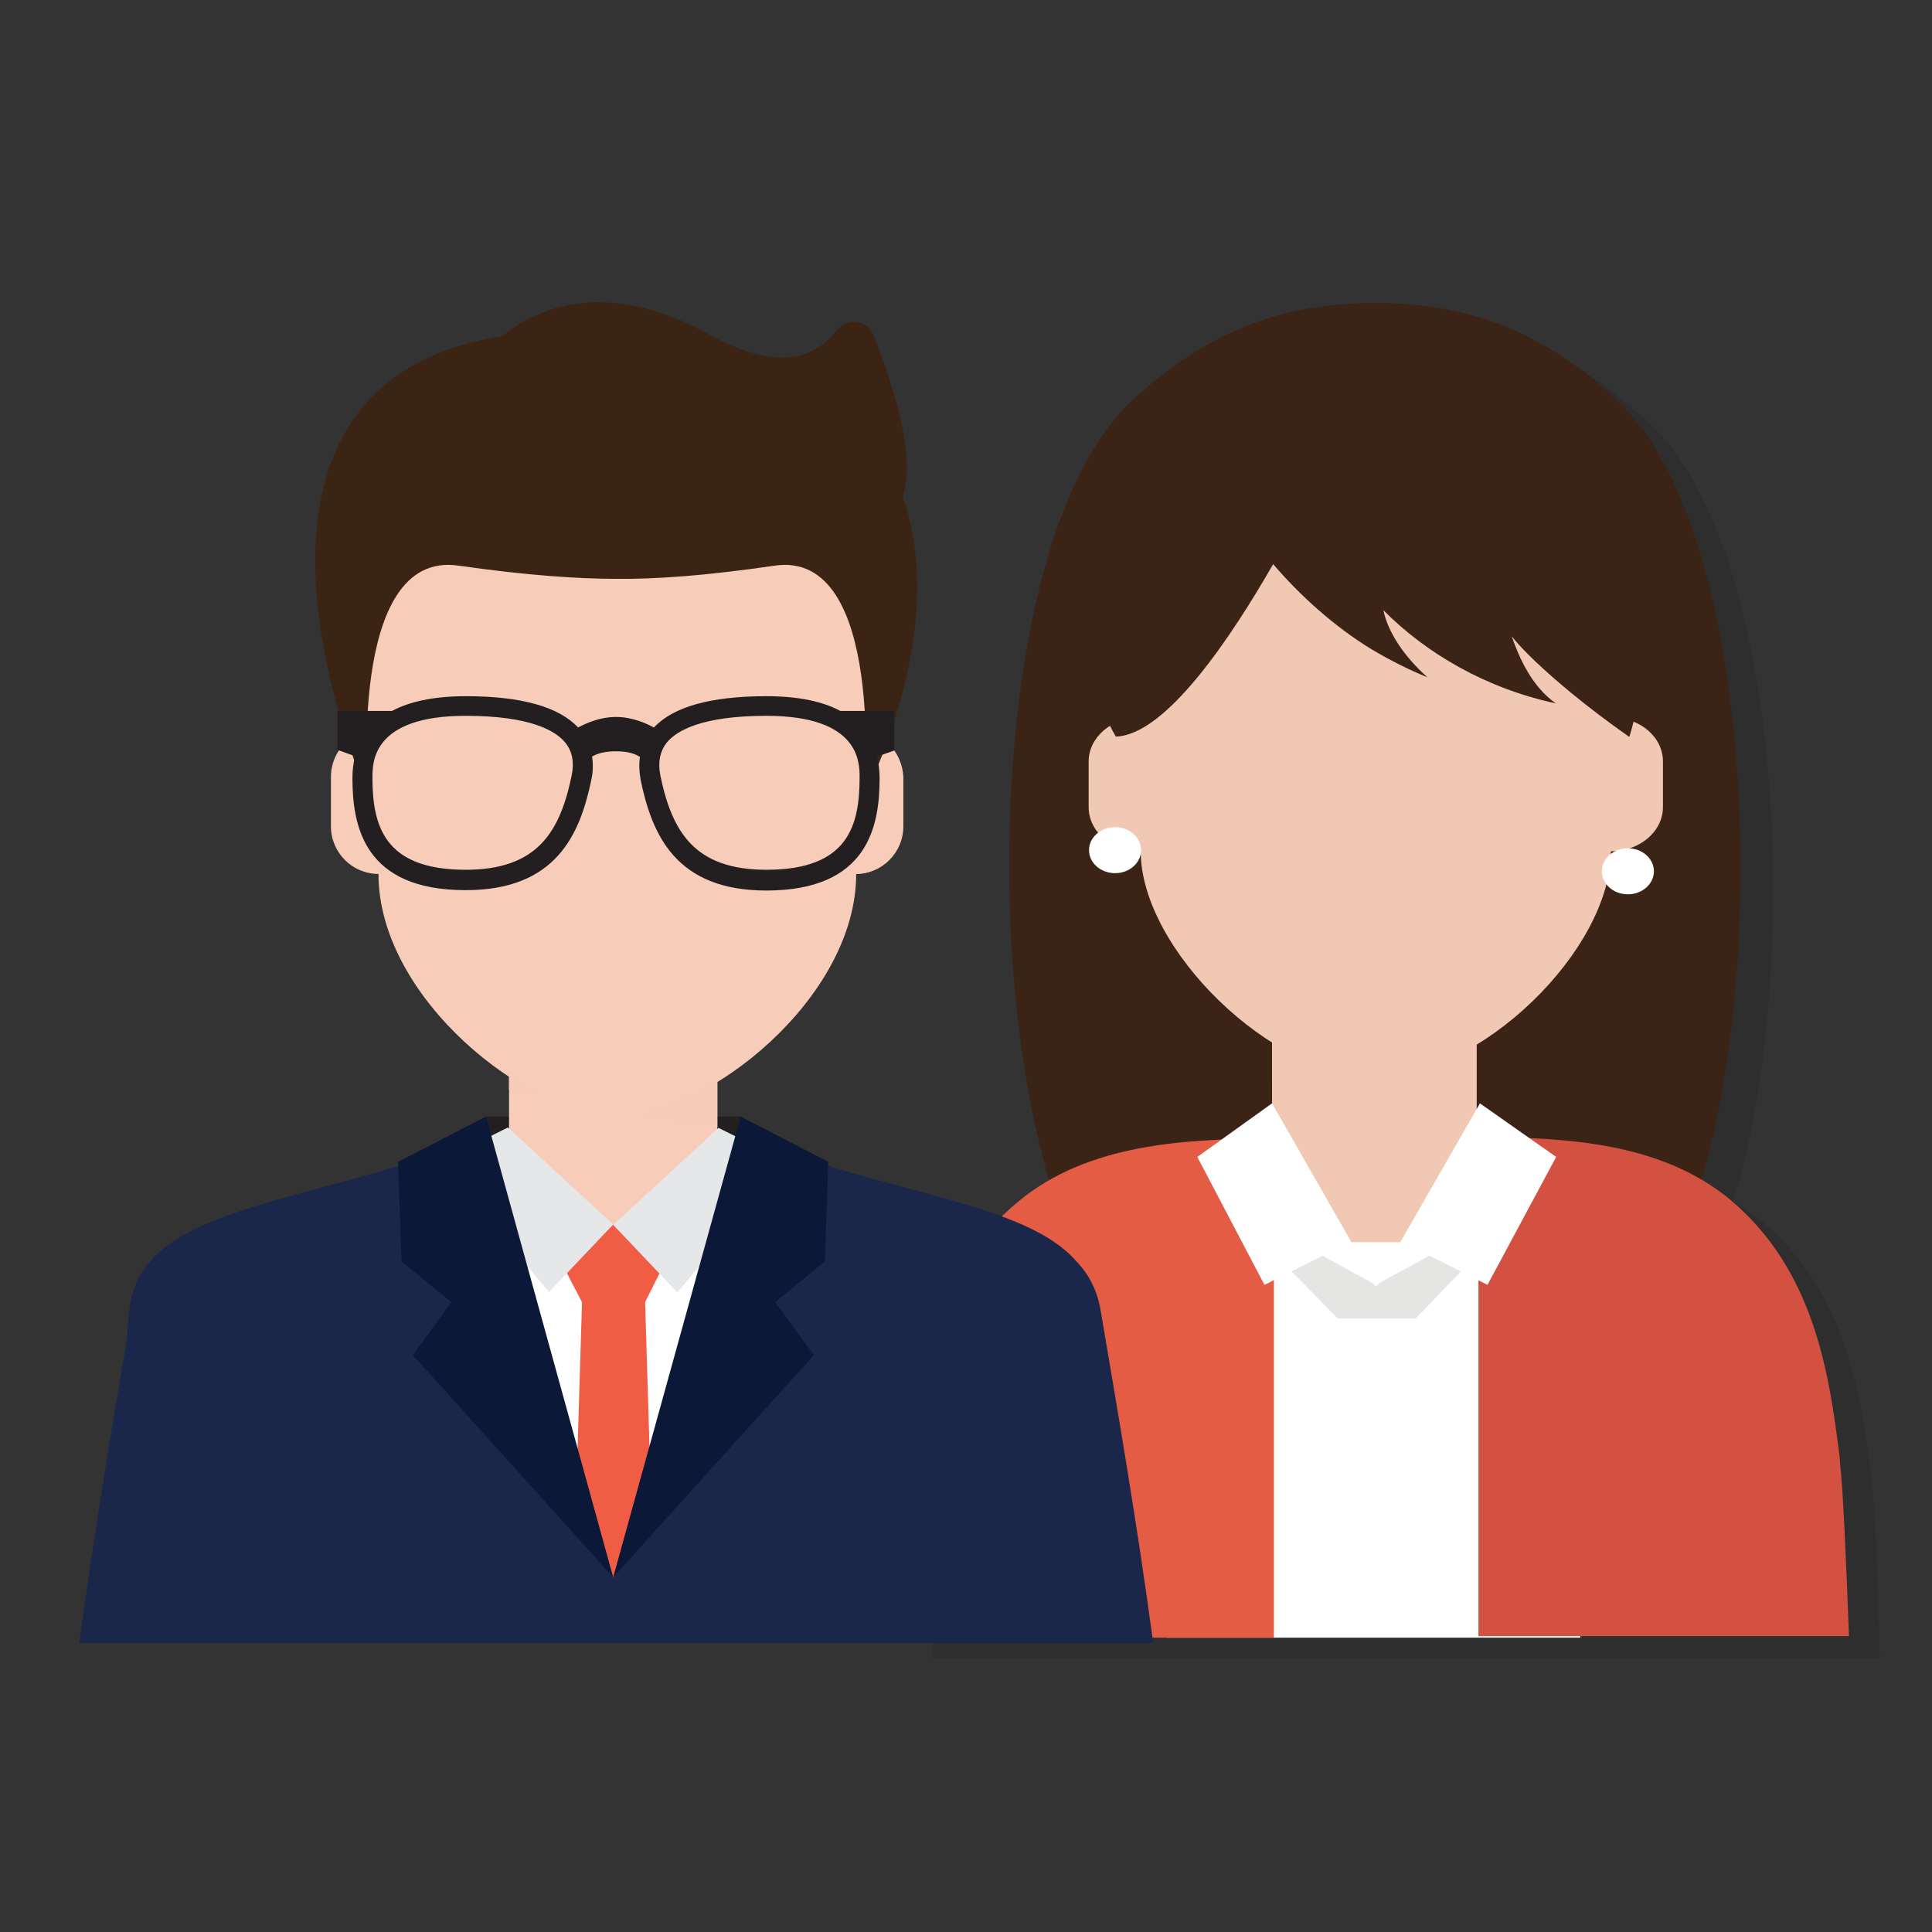 <?xml version="1.0" encoding="utf-8"?>
<!-- Generator: Adobe Illustrator 27.5.0, SVG Export Plug-In . SVG Version: 6.00 Build 0)  -->
<svg version="1.1" id="_x31_" xmlns="http://www.w3.org/2000/svg" xmlns:xlink="http://www.w3.org/1999/xlink" x="0px" y="0px"
	 viewBox="0 0 512 512" style="enable-background:new 0 0 512 512;" xml:space="preserve">
<rect x="0" y="0" width="512" height="512" fill="#333333" stroke="none"/>
<style type="text/css">
	.st0{opacity:9.000000e-02;fill:#040000;enable-background:new    ;}
	.st1{fill:#3B2316;}
	.st2{fill:#F1C8B4;}
	.st3{fill:#FFFFFF;}
	.st4{fill:#E35C43;}
	.st5{fill:#D35140;}
	.st6{fill:#E25C43;}
	.st7{fill:#3B2414;}
	.st8{fill:#E5E5E4;}
	.st9{fill:#F7CDB9;}
	.st10{fill:#3C2417;}
	.st11{fill:#3C2415;}
	.st12{fill:#231F20;}
	.st13{fill:#F6CCB8;}
	.st14{fill:#F15D44;}
	.st15{fill:#E6E7E8;}
	.st16{fill:#1A274B;}
	.st17{fill:#0B1838;}
	.st18{opacity:0.8;fill:#F7CDB9;}
</style>
<path class="st0" d="M496.1,393.3v-0.8c-2.8-22.2-6.5-49.8-29.1-68.8c-2.4-2-4.9-3.6-7.7-5.3c0.4-1.6,1.2-3.6,1.6-5.3
	c0-0.4,0.4-0.8,0.4-1.6c15.4-58.2,11.3-160.6-21.4-196.6c-1.2-1.2-2.4-2.4-3.6-3.6c-3.2-2.8-6.5-5.3-9.7-8.1
	c-13.3-9.7-29.5-17-53.8-17c-30.3,0-48.5,11.7-63.5,25.1c-36,32.4-40.9,139.5-24.7,200.2c0,0.4,0.4,0.8,0.4,1.6
	c0.4,1.6,0.8,3.2,1.6,4.9c-2.8,1.6-5.7,3.6-8.1,5.7c-22.7,18.6-26.3,46.5-29.1,68.8v0.8c-0.8,6.9-1.6,24.7-2.4,46.1h70.8h27.9h54.2
	h27.1h71.2C497.7,418,496.9,400.2,496.1,393.3z"/>
<g>
	<path class="st1" d="M452.8,305.7c0,0.4-0.4,0.8-0.4,1.6c-1.2,5.3-2.8,9.7-4.4,14.2c-2.8,7.7-6.1,13.8-10.1,18.2
		c-1.6,2-4,4-6.1,5.7c-4.4,2.8-9.7,4.4-16.6,4.4H313.7c-7.3,0-12.5-1.6-17-4.9c-2-1.2-4-3.2-5.7-5.3c-4-4.9-6.9-10.9-10.1-18.2
		c-1.6-4.4-3.2-9.3-4.4-14.2c0-0.4-0.4-0.8-0.4-1.6c-15.8-60.7-11.3-167.9,24.7-200.2c15-13.3,33.2-25.1,63.5-25.1
		c24.3,0,40.4,7.3,53.8,17c3.6,2.4,6.5,5.3,9.7,8.1c1.2,1.2,2.4,2.4,3.6,3.6C464.1,145.2,467.8,247.5,452.8,305.7z"/>
	<polygon class="st2" points="405.1,305.7 391.3,300.9 391.3,271 337.1,271 337.1,300.9 323.8,305.7 337.1,377.3 391.3,377.3 	"/>
	<polygon class="st2" points="337.1,271 337.1,286.7 391.3,300.9 391.3,271 	"/>
	<rect x="309.2" y="329.2" class="st3" width="109.6" height="104.8"/>
	<path class="st4" d="M337.1,324v-23.1c-1.2,0-2,0.4-3.2,0.8c-19.4,0.4-45.3,1.2-63.9,16.6c-22.7,18.6-26.3,46.5-29.1,68.8v0.8
		c-0.8,6.9-1.6,24.7-2.4,46.1h99.1v-98.7l0,0L337.1,324z"/>
	<path class="st5" d="M487.6,387.5v-0.8c-2.8-22.2-6.5-49.8-29.1-68.8c-18.6-15.4-44.1-16.2-63.5-16.6c-1.2-0.4-2-0.4-3.2-0.8v0.8
		h-0.4l-0.4,34h0.8l0,0v98.3H490C489.2,412.1,488.4,394.3,487.6,387.5z"/>
	<path class="st2" d="M426.9,190.1v-24.3c0-25.9-34.8-58.6-62.3-58.6s-62.3,32.8-62.3,58.6v24.3c-7.7,0-13.8,5.3-13.8,11.7v12.1
		c0,6.5,6.1,11.7,13.8,11.7c0,25.9,34.8,59.9,62.3,59.9c27.5,0,62.3-33.6,62.3-59.9c7.7,0,13.8-5.3,13.8-11.7v-12.1
		C440.7,195.3,434.6,190.1,426.9,190.1z"/>
	<g>
		<path class="st6" d="M386.5-117.3c0,9.3-9.7,16.6-21.8,16.6c-12.1,0-21.8-7.7-21.8-16.6H386.5z"/>
		<path class="st3" d="M378-111.3h-27.5c-2.4,0-4.4-2-4.4-4.4v-2h36.4v2C382.4-113.3,380.4-111.3,378-111.3z"/>
	</g>
	<ellipse class="st3" cx="431.4" cy="230.9" rx="6.9" ry="6.1"/>
	<ellipse class="st3" cx="295.5" cy="225.3" rx="6.9" ry="6.1"/>
	<path class="st1" d="M400.6,168.6c2,5.7,5.3,13.3,11.7,17.8c-18.6-4-34.4-13.3-45.7-24.7c1.2,5.7,5.3,12.1,11.7,17.8
		c-4.9-2-9.7-4.4-14.6-7.3c-10.1-6.1-19.4-14.6-26.3-22.7c-10.9,19-28.3,45.3-41.7,45.7C277.3,163,275.7,93,363.8,93
		s74.8,79.7,68,102.3C416.8,184.8,405.1,174.3,400.6,168.6z"/>
	<g>
		<path class="st7" d="M347.7-141.6c-2-4-6.9-6.9-12.5-7.7c-3.2-0.4-9.7,0-15.4,6.1c-0.4,0-0.4,0-0.8,0c-0.8,0-1.6-0.4-2.4-0.4
			c-1.6-0.4-3.2-2-3.2-2h-0.4c0,0-0.4,0.4,0,0.4c0,0,0.4,0.4,0.8,0.8s1.2,1.2,2,2s1.6,1.2,2.4,1.6c0.4,0,0.8,0.4,1.2,0.4
			c0.4,0,0.4,0,0.4,0c0.8,0,1.2-0.4,1.6-0.8c3.6-4.4,8.5-6.5,13.8-6.1c4.4,0.4,8.9,2.8,10.5,6.1c0.4,0.4,1.2,0.8,1.6,0.8
			C347.7-140.4,348.1-141.2,347.7-141.6z"/>
		<path class="st7" d="M381.2-141.6c2-4,6.9-6.9,12.5-7.7c3.2-0.4,9.7,0,15.4,6.1c0.4,0,0.4,0,0.8,0c0.8,0,1.6-0.4,2.4-0.4
			c1.6-0.4,3.2-2,3.2-2h0.4c0,0,0.4,0.4,0,0.4c0,0-0.4,0.4-0.8,0.8c-0.4,0.4-1.2,1.2-2,2s-1.6,1.2-2.4,1.6c-0.4,0-0.8,0.4-1.2,0.4
			c-0.4,0-0.4,0-0.4,0c-0.8,0-1.2-0.4-1.6-0.8c-3.6-4.4-8.5-6.5-13.8-6.1c-4.4,0.4-8.9,2.8-10.5,6.1c-0.4,0.4-1.2,0.8-1.6,0.8
			C381.2-140.4,380.8-141.2,381.2-141.6z"/>
		<ellipse class="st7" cx="337.1" cy="-129.5" rx="6.9" ry="15.4"/>
		<ellipse class="st7" cx="391.3" cy="-129.5" rx="6.9" ry="15.4"/>
	</g>
	<polygon class="st8" points="382.4,324.4 364.6,340.9 346.9,324.4 335.9,330.4 354.5,349.4 364.6,349.4 375.2,349.4 393.4,330.4 	
		"/>
	<polygon class="st3" points="392.2,292.4 364.6,340.5 337.1,292.4 317.3,306.6 335.1,340.5 350.5,332.8 364.6,340.5 378.8,332.8 
		394.2,340.5 412.4,306.6 	"/>
</g>
<g>
	<g>
		<path class="st9" d="M-70.1-135.4c0.2,5.3-4,9.8-9.3,10c-5.3,0.2-9.8-4-10-9.3c-0.2-5.3,4-9.8,9.3-10
			C-74.8-144.9-70.3-140.7-70.1-135.4z"/>
		<path class="st10" d="M-70.1-137.8c0.2,5.3-4,9.8-9.3,10c-5.3,0.2-9.8-4-10-9.3c-0.2-5.3,4-9.8,9.3-10
			C-74.8-147.3-70.3-143.2-70.1-137.8z"/>
		<path class="st3" d="M-74.1-140.6c0,1.3-1,2.5-2.3,2.5c-1.3,0-2.5-1-2.5-2.3c0-1.3,1-2.5,2.3-2.5C-75.3-143-74.1-141.9-74.1-140.6
			z"/>
	</g>
	<g>
		<path class="st9" d="M-13.9-135.4c0.2,5.3-4,9.8-9.3,10c-5.3,0.2-9.8-4-10-9.3c-0.2-5.3,4-9.8,9.3-10
			C-18.6-144.9-14.1-140.7-13.9-135.4z"/>
		<path class="st10" d="M-13.9-137.8c0.2,5.3-4,9.8-9.3,10c-5.3,0.2-9.8-4-10-9.3c-0.2-5.3,4-9.8,9.3-10
			C-18.6-147.3-14.1-143.2-13.9-137.8z"/>
		<path class="st3" d="M-17.9-140.6c0,1.3-1,2.5-2.3,2.5c-1.3,0-2.5-1-2.5-2.3c0-1.3,1-2.5,2.3-2.5C-19-143-17.9-141.9-17.9-140.6z"
			/>
	</g>
</g>
<path class="st11" d="M-49.7-116.4c-8.8-9.2-27-10.1-29-10.2c-0.1,0-0.3,0-0.4,0c-2,0.1-20.2,1.1-29,10.2c-0.9,0.9-1.4,2.1-1.4,3.4
	c0.1,12.6,2.2,24.6,2.4,25.1c0.3,0.8,0.8,1.5,1.5,2.1c0.4,0.3,12.7,8.1,26.6,8.1c13.9,0,26.2-7.8,26.6-8.1c0.7-0.5,1.2-1.3,1.5-2.1
	c0.2-0.5,2.3-12.5,2.4-25.1C-48.4-114.2-48.8-115.5-49.7-116.4z M-59.4-92.7c-1.8,1.2-8.2,3.4-13.4,4.5v-6.6c0-3.4-2.7-6.1-6.1-6.1
	c-3.4,0-6.1,2.7-6.1,6.1v6.6c-5.2-1.1-11.6-3.4-13.4-4.5c-1-2.9-0.8-10.3-1.2-18.2c5.7-4.3,16.5-5.7,20.7-5.9
	c4.2,0.2,15,1.6,20.7,5.9C-58.6-103.1-58.5-95.7-59.4-92.7z"/>
<rect x="128.8" y="295.9" class="st12" width="67.5" height="28.6"/>
<g>
	<polygon class="st9" points="198.8,304.5 190.1,300.6 190.1,273.2 134.9,273.2 134.9,300.6 126.3,304.3 128.6,381.9 134.9,381.9 
		134.9,393.8 190.1,393.8 190.1,381.9 196.5,381.9 	"/>
	<polygon class="st13" points="134.9,273.2 134.9,288.7 190.1,298.7 190.1,273.2 	"/>
</g>
<g>
	<path class="st3" d="M233.9,435.3c1.5-41.7-0.4-118.4-32.8-130.6l-1.1,4.2c-2.9,9.2-12.2,30.4-36.6,30.4
		c-21.6,0-30.7-16.6-34.3-26.8l-2.1-7.7c-32.4,12.2-35.5,88.8-34.6,130.6H233.9z"/>
	<polygon class="st14" points="149.2,335.4 154.5,345.6 170.7,345.6 175.8,335.4 162.5,324.5 	"/>
	<path class="st15" d="M162.5,324.6l17,17.9l29-34.6c0,0-18.1-9-18.1-9l-6.8,6.3L162.5,324.6z"/>
	<polygon class="st15" points="134.6,298.8 162.5,324.5 145.5,342.4 116.5,307.8 	"/>
	<polygon class="st14" points="173.7,435.3 170.7,336.5 154.5,336.5 151.5,435.3 	"/>
</g>
<path class="st16" d="M305.6,435.3c-4.2-31.2-9.3-60.8-13.9-87.9c-0.9-5.5-3.2-9.8-6.6-13.3c-13.1-14.9-46.9-17.4-84-31.3
	c0,0-38.6,115.3-38.6,115.3c0,0-38.6-115.3-38.6-115.3c-44.9,16.9-85,16.9-89.4,42.7c-0.5,2.9-0.7,6-0.8,9.1
	c-4.3,25.2-8.8,52.2-12.7,80.8H305.6z"/>
<g>
	<g>
		<polygon class="st17" points="219.5,307.9 218.6,334.3 205.4,345.1 215.7,359.1 162.5,418 196.3,295.9 		"/>
	</g>
	<g>
		<polygon class="st17" points="105.5,307.9 106.4,334.3 119.6,345.1 109.4,359.1 162.5,418 128.8,295.9 		"/>
	</g>
</g>
<path class="st9" d="M229.5,193.7l2.1-26.7c0-34.9-33.4-63.2-68.2-63.2c-34.9,0-68.2,28.3-68.2,63.2l2.1,26.7
	c-2,0.5-3.7,1.4-5.2,2.6c-2.7,2.3-4.4,5.8-4.4,9.6v13.1c0,6.9,5.6,12.6,12.6,12.6c0,33,39.6,64.2,63.3,64.2
	c23.7,0,63.3-31.2,63.3-64.2c6.9,0,12.5-5.7,12.5-12.6v-13.1C239.1,200,235,195.1,229.5,193.7z"/>
<path class="st18" d="M229.5,193.7l2.1-26.7c0-34.9-33.4-63.2-68.2-63.2c0,0,0,89.7,0,89.7c-9.2,19.6-15.2,48-15.2,48h15.2v54.3
	c23.7,0,63.3-31.2,63.3-64.2c6.9,0,12.5-5.7,12.5-12.6v-13.1C239.1,200,235,195.1,229.5,193.7z"/>
<path class="st11" d="M239.2,131.7c2.8-8.4,0.5-21.8-7.7-42.9c-1.6-4-6.9-4.8-9.6-1.4c-7.7,9.7-18.8,9.6-34.6,0.9
	c-23.4-12.8-42-9.1-54.3,0.8C48.8,102.4,97.6,211,97.6,211s-5.8-65.4,23.9-61.1c18.2,2.6,31.7,3.5,41.9,3.5
	c10.1,0.1,23.6-0.8,41.9-3.5C234.8,145.6,229,211,229,211S252,167.1,239.2,131.7z"/>
<path class="st12" d="M237,188.4h-14.3c-4.5-2.4-10.8-3.9-19.6-3.9c-14.7,0-24.7,2.8-29.8,8.3c-2.4-1.3-6-2.8-10.1-2.8
	c-4,0-7.6,1.5-10,2.8c-5.1-5.5-15.1-8.3-29.7-8.3c-8.8,0-15.1,1.5-19.6,3.9H89.4v10.3l4.7,1.7c-0.5,1.9-0.7,3.9-0.7,5.8
	c0,12.8,3.1,29.7,30,29.7c24,0,30.3-14.8,33.3-29.2c0.5-2.2,0.5-4.3,0.2-6.2c1.2-0.7,3.1-1.4,6.3-1.4c3.3,0,5.2,0.7,6.4,1.5
	c-0.3,1.9-0.2,4,0.2,6.2c3,14.4,9.3,29.2,33.3,29.2c26.9,0,30-17,30-29.7c0-1.9-0.2-3.9-0.7-5.8l4.6-1.6V188.4z M151.5,205.5
	c-3.1,15-9.1,25-28.1,25c-21.7,0-24.7-11.8-24.7-24.5c0-4,0-16.3,24.7-16.3c17,0,23.8,3.9,26.4,7.1
	C151.7,199.1,152.2,202.1,151.5,205.5z M203.1,230.5c-19,0-25-10-28.1-25c-0.7-3.5-0.1-6.4,1.7-8.7c2.6-3.2,9.4-7.1,26.4-7.1
	c24.7,0,24.7,12.3,24.7,16.3C227.8,218.8,224.8,230.5,203.1,230.5z"/>
</svg>
